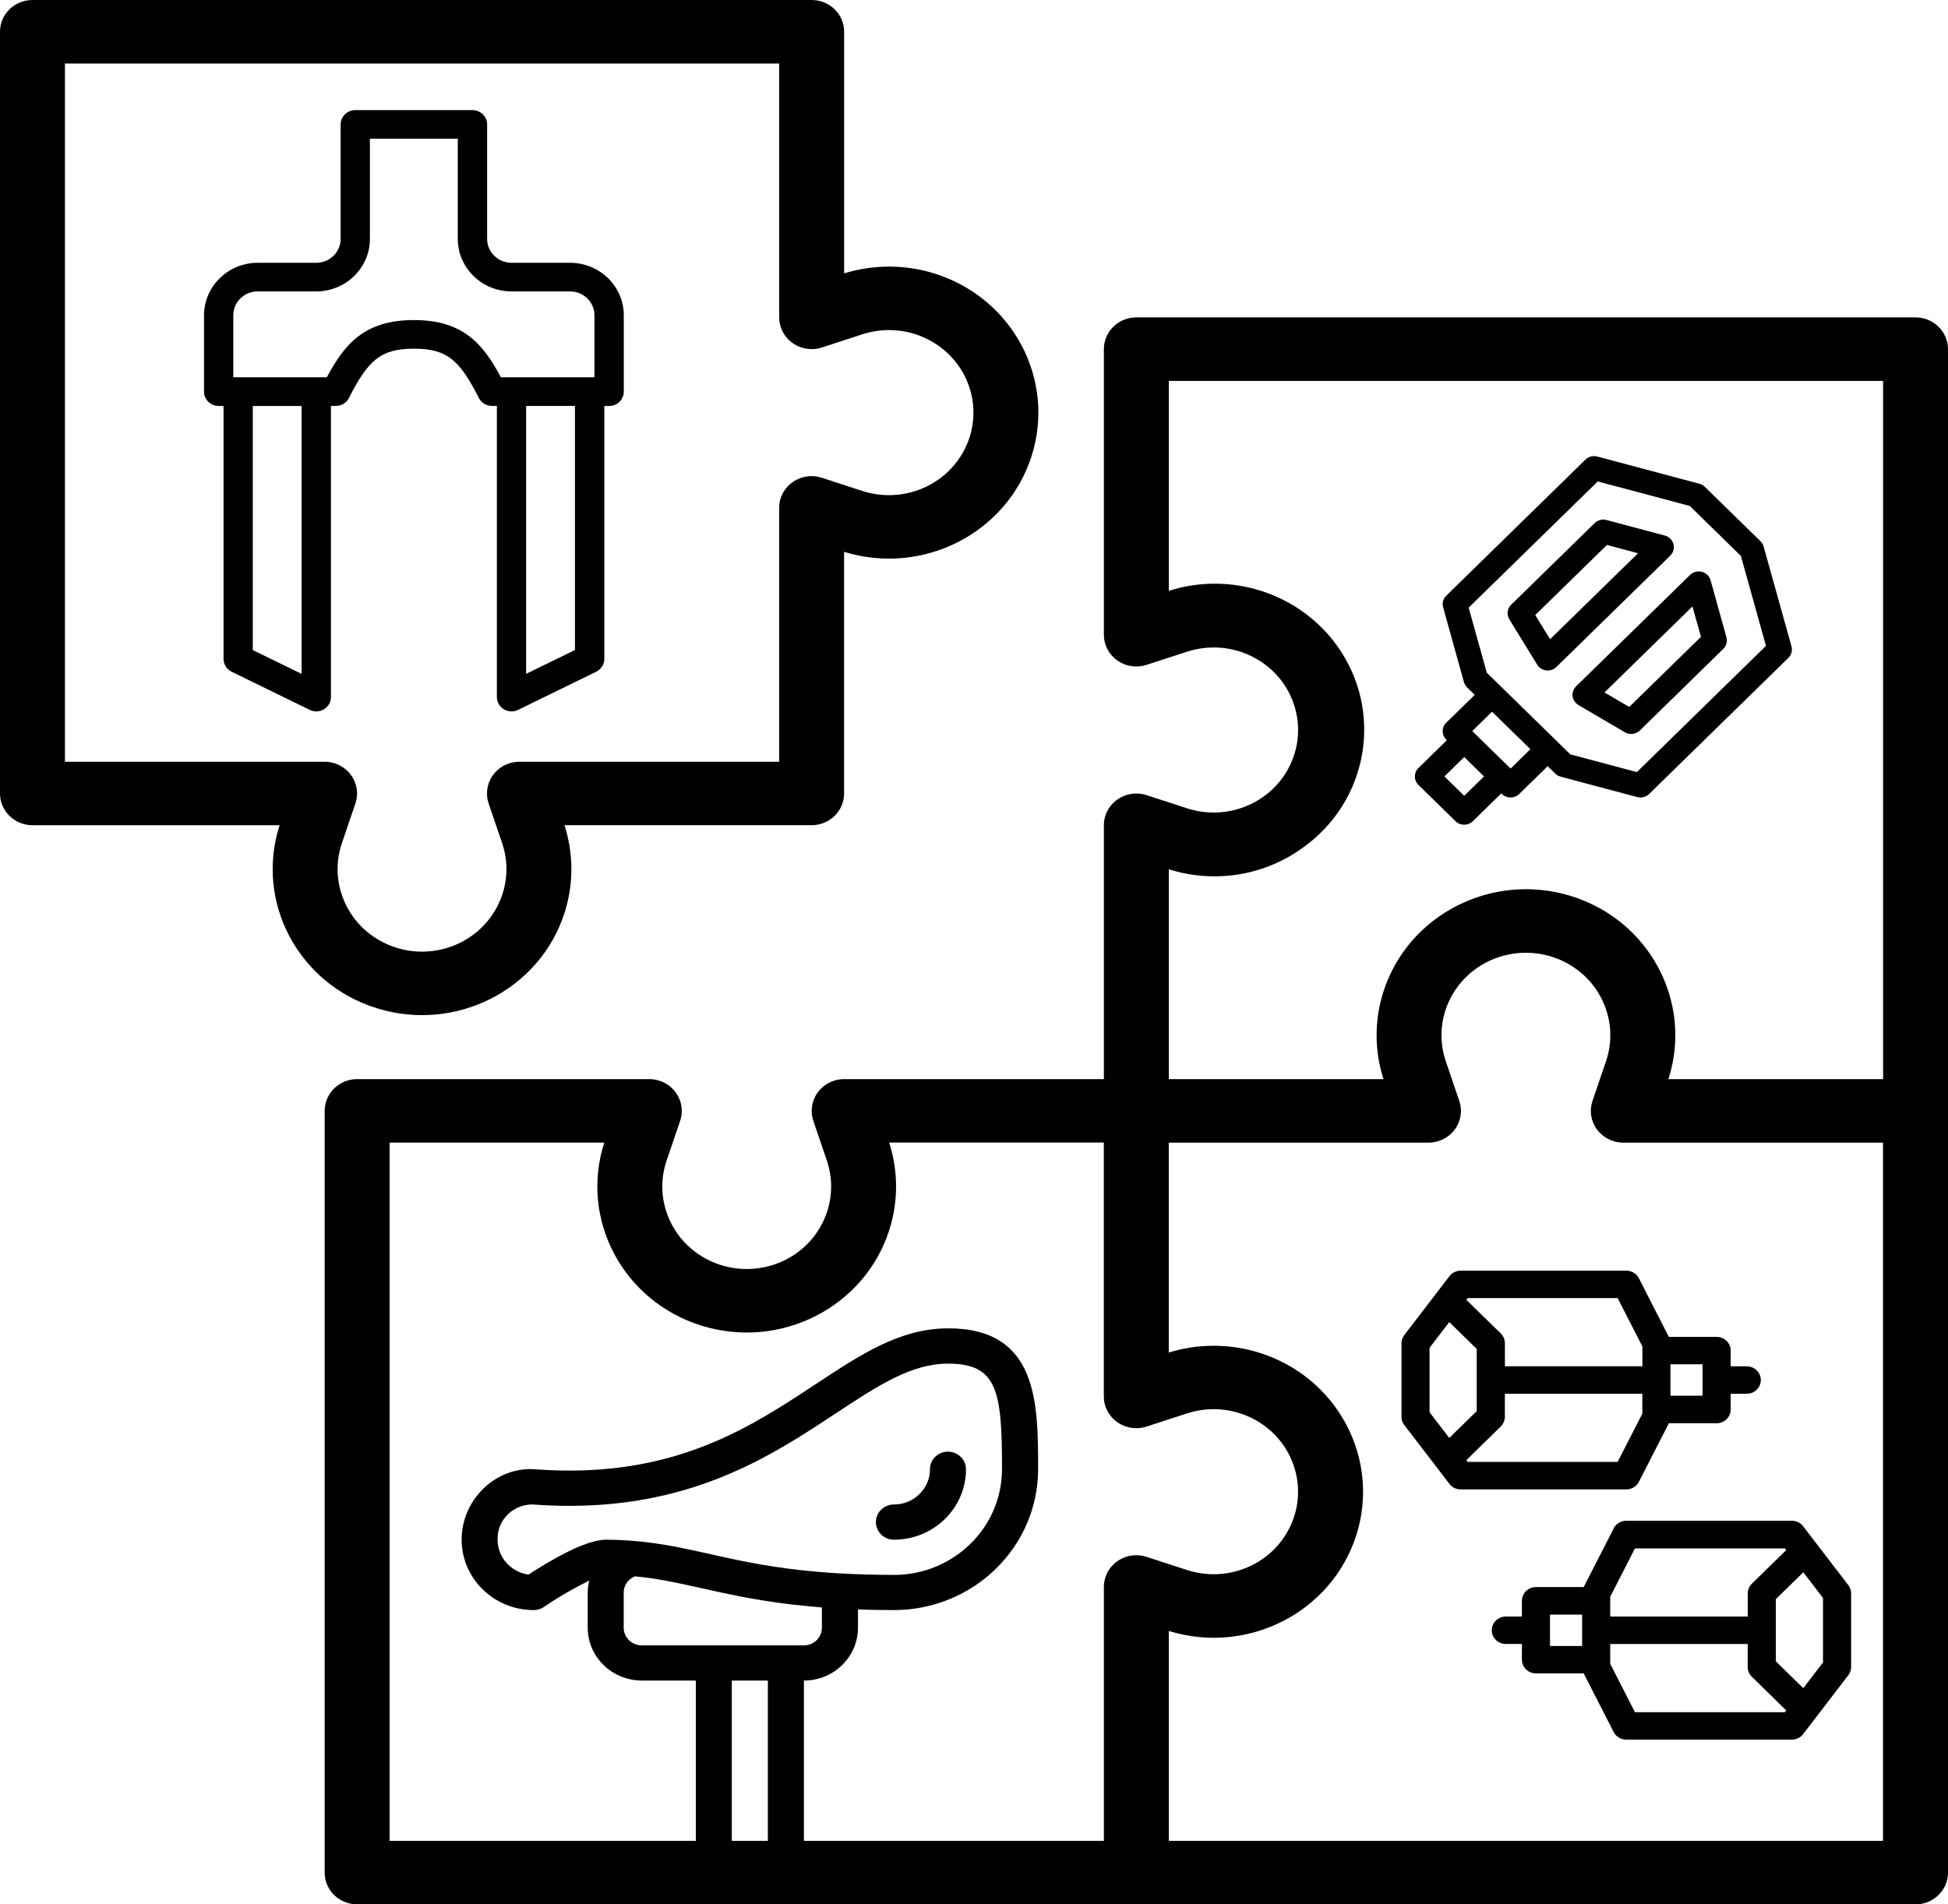 <svg width="45" height="44" viewBox="0 0 45 44" fill="none" xmlns="http://www.w3.org/2000/svg">
<g clip-path="url(#clip0_89_2426)">
<path d="M44.25 7.333H26.25C25.836 7.333 25.5 7.662 25.5 8.067V14.667C25.5 15.072 25.837 15.4 26.251 15.399C26.332 15.399 26.411 15.386 26.487 15.361L27.43 15.055C28.454 14.727 29.556 15.273 29.89 16.274C30.225 17.275 29.667 18.352 28.643 18.679C28.25 18.805 27.824 18.805 27.43 18.679L26.487 18.372C26.094 18.244 25.67 18.452 25.538 18.836C25.513 18.91 25.5 18.988 25.5 19.067V24.933H19.5C19.086 24.933 18.75 25.262 18.751 25.668C18.751 25.747 18.764 25.824 18.789 25.899L19.103 26.821C19.438 27.822 18.88 28.899 17.857 29.226C16.833 29.553 15.731 29.008 15.397 28.007C15.267 27.622 15.267 27.206 15.397 26.821L15.711 25.899C15.842 25.515 15.629 25.099 15.236 24.971C15.16 24.946 15.081 24.933 15 24.933H8.25C7.836 24.933 7.5 25.262 7.5 25.667V43.267C7.5 43.672 7.836 44 8.25 44H44.25C44.664 44 45 43.672 45 43.267V8.067C45 7.662 44.664 7.333 44.25 7.333ZM25.538 36.436C25.513 36.51 25.5 36.589 25.5 36.667V42.533H9V26.4H13.959C13.387 28.177 14.395 30.071 16.212 30.631C18.029 31.192 19.967 30.206 20.54 28.429C20.753 27.769 20.753 27.06 20.54 26.399H25.499V32.266C25.499 32.671 25.836 32.999 26.25 32.998C26.331 32.998 26.41 32.985 26.486 32.961L27.429 32.654C28.453 32.326 29.555 32.872 29.889 33.873C30.224 34.874 29.666 35.951 28.642 36.278C28.249 36.404 27.823 36.404 27.429 36.278L26.486 35.971C26.093 35.843 25.669 36.051 25.538 36.435L25.538 36.436ZM43.5 42.533H27V37.684C28.817 38.244 30.755 37.259 31.328 35.481C31.9 33.705 30.892 31.81 29.075 31.25C28.4 31.042 27.675 31.042 26.999 31.25V26.401H32.999C33.413 26.401 33.749 26.072 33.748 25.667C33.748 25.588 33.735 25.51 33.71 25.436L33.396 24.514C33.061 23.512 33.619 22.436 34.642 22.108C35.666 21.781 36.768 22.326 37.102 23.327C37.232 23.712 37.232 24.128 37.102 24.514L36.788 25.436C36.657 25.82 36.87 26.235 37.263 26.363C37.339 26.388 37.419 26.401 37.499 26.401H43.499V42.534L43.5 42.533ZM43.5 24.933H38.541C39.113 23.157 38.106 21.262 36.288 20.702C34.471 20.142 32.533 21.128 31.96 22.905C31.747 23.565 31.747 24.273 31.96 24.934H27.001V20.085C28.043 20.415 29.183 20.237 30.067 19.607C31.619 18.525 31.979 16.419 30.873 14.901C29.999 13.703 28.433 13.197 27.001 13.651V8.801H43.501V24.934L43.5 24.933Z" fill="black"/>
<path d="M21.576 6.316C20.901 6.108 20.176 6.108 19.5 6.316V0.733C19.5 0.328 19.164 0 18.75 0H0.75C0.336 0 0 0.328 0 0.733V18.333C0 18.738 0.336 19.067 0.75 19.067H6.459C5.887 20.843 6.894 22.738 8.712 23.298C10.53 23.858 12.467 22.872 13.04 21.095C13.252 20.435 13.252 19.727 13.04 19.066H18.749C19.163 19.066 19.499 18.738 19.499 18.332V12.75C21.316 13.31 23.254 12.324 23.827 10.547C24.399 8.771 23.392 6.876 21.574 6.316H21.576ZM21.142 11.346C20.749 11.472 20.323 11.472 19.929 11.346L18.986 11.039C18.593 10.91 18.169 11.118 18.038 11.502C18.012 11.577 17.999 11.655 17.999 11.733V17.6H11.999C11.585 17.6 11.249 17.929 11.25 18.334C11.25 18.413 11.263 18.491 11.288 18.565L11.602 19.487C11.937 20.488 11.379 21.565 10.356 21.893C9.332 22.22 8.23 21.675 7.896 20.674C7.766 20.289 7.766 19.872 7.896 19.487L8.21 18.565C8.341 18.181 8.128 17.766 7.735 17.638C7.659 17.613 7.579 17.6 7.499 17.6H1.5V1.467H18V7.333C18 7.739 18.337 8.067 18.751 8.066C18.832 8.066 18.911 8.053 18.987 8.028L19.93 7.721C20.954 7.394 22.055 7.939 22.39 8.94C22.725 9.941 22.167 11.018 21.143 11.346H21.142Z" fill="black"/>
<path d="M21.899 30.692C20.794 30.692 19.889 31.29 18.841 31.982C17.424 32.917 15.818 33.978 13.152 33.978C12.895 33.978 12.629 33.968 12.362 33.948C11.451 33.88 10.664 34.651 10.664 35.574C10.665 36.472 11.409 37.2 12.328 37.201C12.412 37.201 12.496 37.175 12.565 37.129C12.899 36.901 13.249 36.698 13.613 36.52C13.59 36.61 13.578 36.702 13.577 36.794V37.608C13.577 38.282 14.136 38.828 14.826 38.829H16.074V43.305C16.074 43.53 16.261 43.712 16.491 43.712H18.155C18.384 43.712 18.571 43.53 18.571 43.305V38.829C19.26 38.829 19.819 38.283 19.82 37.608V37.186C20.081 37.196 20.358 37.201 20.652 37.201C22.49 37.199 23.979 35.743 23.981 33.946C23.981 32.42 23.981 30.691 21.901 30.691L21.899 30.692ZM17.738 42.898H16.905V38.829H17.738V42.898ZM18.986 37.142V37.609C18.986 37.834 18.8 38.016 18.57 38.016H14.825C14.595 38.016 14.408 37.834 14.408 37.609V36.795C14.408 36.63 14.512 36.482 14.668 36.421L14.714 36.426C14.816 36.436 14.917 36.449 15.016 36.462C15.039 36.465 15.063 36.469 15.086 36.472C15.203 36.49 15.318 36.51 15.432 36.531L15.451 36.535C15.566 36.557 15.682 36.581 15.801 36.606L15.835 36.614C15.956 36.64 16.079 36.668 16.207 36.695C16.321 36.721 16.438 36.746 16.558 36.773L16.662 36.796C16.74 36.812 16.82 36.829 16.9 36.845L17.026 36.871C17.08 36.882 17.137 36.892 17.193 36.903L17.288 36.921C17.487 36.957 17.7 36.992 17.926 37.024L18.018 37.037C18.089 37.047 18.162 37.056 18.236 37.065L18.352 37.078C18.464 37.091 18.579 37.103 18.698 37.114C18.766 37.12 18.833 37.127 18.903 37.132C18.932 37.136 18.958 37.139 18.988 37.14L18.986 37.142ZM20.65 36.388C20.187 36.388 19.772 36.375 19.393 36.353C19.067 36.334 18.766 36.308 18.489 36.277H18.483C18.056 36.228 17.681 36.169 17.341 36.105L17.329 36.103C17.221 36.083 17.117 36.062 17.016 36.041L17 36.038C16.907 36.019 16.818 35.999 16.729 35.979L16.596 35.95L16.558 35.942L16.391 35.904C16.257 35.874 16.124 35.844 15.991 35.816L15.956 35.809C15.697 35.753 15.434 35.702 15.16 35.663C15.131 35.658 15.101 35.655 15.071 35.65C14.714 35.601 14.353 35.575 13.991 35.575C13.497 35.575 12.611 36.118 12.21 36.381C11.799 36.324 11.495 35.98 11.495 35.575C11.487 35.362 11.568 35.156 11.719 35.002C11.87 34.849 12.078 34.761 12.295 34.76C12.584 34.782 12.872 34.793 13.15 34.793C16.072 34.793 17.864 33.609 19.305 32.657C20.279 32.016 21.048 31.507 21.898 31.507C23.045 31.507 23.147 32.139 23.147 33.948C23.145 35.295 22.028 36.388 20.65 36.389V36.388Z" fill="black"/>
<path d="M21.899 33.54C21.67 33.54 21.483 33.722 21.483 33.947C21.483 34.396 21.111 34.761 20.651 34.761C20.421 34.761 20.234 34.943 20.234 35.168C20.234 35.392 20.421 35.575 20.651 35.575C21.569 35.574 22.314 34.846 22.315 33.948C22.315 33.723 22.128 33.541 21.898 33.541L21.899 33.54Z" fill="black"/>
<path d="M13.169 6.072H11.816C11.505 6.072 11.253 5.824 11.253 5.521V2.875C11.253 2.692 11.101 2.544 10.915 2.544H8.208C8.021 2.544 7.869 2.692 7.869 2.875V5.521C7.869 5.825 7.616 6.072 7.306 6.072H5.953C5.27 6.072 4.713 6.616 4.713 7.285V9.049C4.713 9.232 4.865 9.38 5.051 9.38H5.164V15.224C5.164 15.35 5.236 15.464 5.35 15.52L7.155 16.402C7.203 16.425 7.254 16.437 7.307 16.437C7.369 16.437 7.431 16.42 7.485 16.387C7.584 16.327 7.645 16.22 7.645 16.106V9.379H7.758C7.885 9.379 8.003 9.309 8.06 9.196C8.498 8.341 8.776 8.056 9.562 8.056C10.347 8.056 10.626 8.341 11.063 9.196C11.121 9.309 11.238 9.379 11.365 9.379H11.478V16.106C11.478 16.22 11.539 16.327 11.638 16.387C11.693 16.42 11.755 16.437 11.816 16.437C11.868 16.437 11.92 16.425 11.968 16.402L13.773 15.52C13.887 15.464 13.96 15.35 13.96 15.224V9.38H14.072C14.258 9.38 14.41 9.232 14.41 9.049V7.285C14.41 6.616 13.854 6.072 13.17 6.072H13.169ZM6.967 15.57L5.839 15.02V9.38H6.967V15.57ZM9.561 7.395C8.413 7.395 7.958 7.956 7.55 8.717H5.389V7.284C5.389 6.979 5.642 6.733 5.952 6.733H7.305C7.989 6.733 8.545 6.189 8.545 5.52V3.205H10.575V5.52C10.575 6.189 11.132 6.733 11.815 6.733H13.168C13.479 6.733 13.732 6.98 13.732 7.284V8.717H11.571C11.163 7.956 10.707 7.395 9.56 7.395H9.561ZM13.282 15.019L12.154 15.569V9.379H13.282V15.019Z" fill="black"/>
<path d="M39.257 11.177L36.899 10.548C36.802 10.522 36.697 10.549 36.624 10.62L33.41 13.763C33.337 13.833 33.31 13.935 33.337 14.031L33.818 15.76C33.832 15.807 33.857 15.849 33.892 15.883L34.067 16.055L33.41 16.697C33.299 16.805 33.299 16.98 33.41 17.088L33.424 17.102L32.767 17.745C32.656 17.853 32.656 18.028 32.767 18.136L33.623 18.974C33.734 19.082 33.913 19.082 34.024 18.974L34.681 18.331L34.695 18.345C34.806 18.453 34.985 18.453 35.095 18.345L35.752 17.703L35.928 17.874C35.962 17.908 36.006 17.933 36.053 17.945L37.822 18.417C37.919 18.442 38.024 18.416 38.096 18.345L41.311 15.202C41.383 15.131 41.41 15.03 41.384 14.933L40.741 12.628C40.728 12.581 40.703 12.539 40.668 12.505L39.382 11.248C39.347 11.213 39.304 11.189 39.256 11.176L39.257 11.177ZM33.824 18.387L33.367 17.939L33.824 17.492L34.282 17.939L33.824 18.387ZM34.896 17.758L34.01 16.891L34.467 16.444L35.353 17.31L34.896 17.758ZM40.215 12.844L40.795 14.923L37.813 17.839L36.276 17.43L34.346 15.543L33.927 14.04L36.909 11.124L39.036 11.691L40.215 12.844Z" fill="black"/>
<path d="M36.838 12.086L34.909 13.972C34.817 14.062 34.8 14.201 34.867 14.31L35.51 15.358C35.555 15.431 35.632 15.48 35.718 15.49C35.804 15.5 35.892 15.472 35.953 15.411L38.585 12.837C38.656 12.767 38.684 12.666 38.658 12.57C38.632 12.475 38.557 12.401 38.459 12.374L37.112 12.015C37.014 11.988 36.91 12.016 36.838 12.086ZM35.808 14.769L35.465 14.211L37.122 12.591L37.84 12.783L35.808 14.769Z" fill="black"/>
<path d="M39.041 13.284L36.409 15.857C36.347 15.918 36.318 16.002 36.328 16.087C36.339 16.171 36.389 16.246 36.463 16.29L37.535 16.919C37.646 16.984 37.789 16.968 37.881 16.878L39.809 14.992C39.881 14.922 39.908 14.82 39.882 14.724L39.515 13.406C39.489 13.311 39.412 13.237 39.314 13.212C39.217 13.186 39.113 13.214 39.041 13.284ZM39.293 14.714L37.636 16.334L37.065 15.999L39.097 14.012L39.293 14.714Z" fill="black"/>
<path d="M37.277 35.315L36.584 36.669H35.481C35.302 36.669 35.157 36.812 35.157 36.987V37.35H34.785C34.606 37.35 34.461 37.492 34.461 37.667C34.461 37.842 34.606 37.984 34.785 37.984H35.157V38.347C35.157 38.522 35.302 38.664 35.481 38.664H36.584L37.277 40.019C37.333 40.126 37.445 40.194 37.568 40.194H41.394C41.496 40.194 41.593 40.147 41.653 40.067L42.697 38.706C42.739 38.651 42.762 38.584 42.762 38.516V36.815C42.762 36.746 42.739 36.679 42.697 36.624L41.653 35.264C41.593 35.184 41.496 35.137 41.394 35.137H37.568C37.445 35.137 37.333 35.205 37.277 35.312V35.315ZM36.548 38.03H35.806V37.305H36.548V38.03ZM41.232 39.56H37.768L37.197 38.442V37.985H40.373V38.517C40.373 38.602 40.407 38.682 40.468 38.742L41.263 39.519L41.231 39.561L41.232 39.56ZM41.657 36.328L42.113 36.922V38.411L41.657 39.005L41.023 38.385V36.948L41.657 36.328ZM41.232 35.774L41.263 35.815L40.468 36.592C40.407 36.652 40.374 36.733 40.374 36.817V37.35H37.197V36.892L37.769 35.775H41.233L41.232 35.774Z" fill="black"/>
<path d="M32.44 32.926L33.483 34.286C33.544 34.366 33.641 34.413 33.743 34.413H37.569C37.692 34.413 37.804 34.346 37.859 34.238L38.552 32.884H39.656C39.835 32.884 39.98 32.742 39.98 32.566V32.203H40.351C40.53 32.203 40.676 32.061 40.676 31.886C40.676 31.711 40.53 31.569 40.351 31.569H39.98V31.206C39.98 31.031 39.835 30.889 39.656 30.889H38.552L37.859 29.534C37.804 29.427 37.692 29.359 37.569 29.359H33.743C33.641 29.359 33.544 29.406 33.483 29.486L32.44 30.847C32.398 30.902 32.375 30.969 32.375 31.037V32.738C32.375 32.807 32.398 32.873 32.44 32.928V32.926ZM38.589 31.522H39.33V32.247H38.589V31.522ZM37.94 32.661L37.368 33.778H33.905L33.873 33.737L34.668 32.96C34.729 32.9 34.763 32.819 34.763 32.735V32.203H37.939V32.66L37.94 32.661ZM33.905 29.992H37.368L37.94 31.11V31.567H34.764V31.035C34.764 30.95 34.73 30.87 34.669 30.81L33.874 30.033L33.906 29.991L33.905 29.992ZM33.024 31.141L33.479 30.547L34.113 31.167V32.604L33.479 33.224L33.024 32.63V31.141Z" fill="black"/>
</g>
<defs>
<clipPath id="clip0_89_2426">
<rect width="45" height="44" fill="white"/>
</clipPath>
</defs>
</svg>
